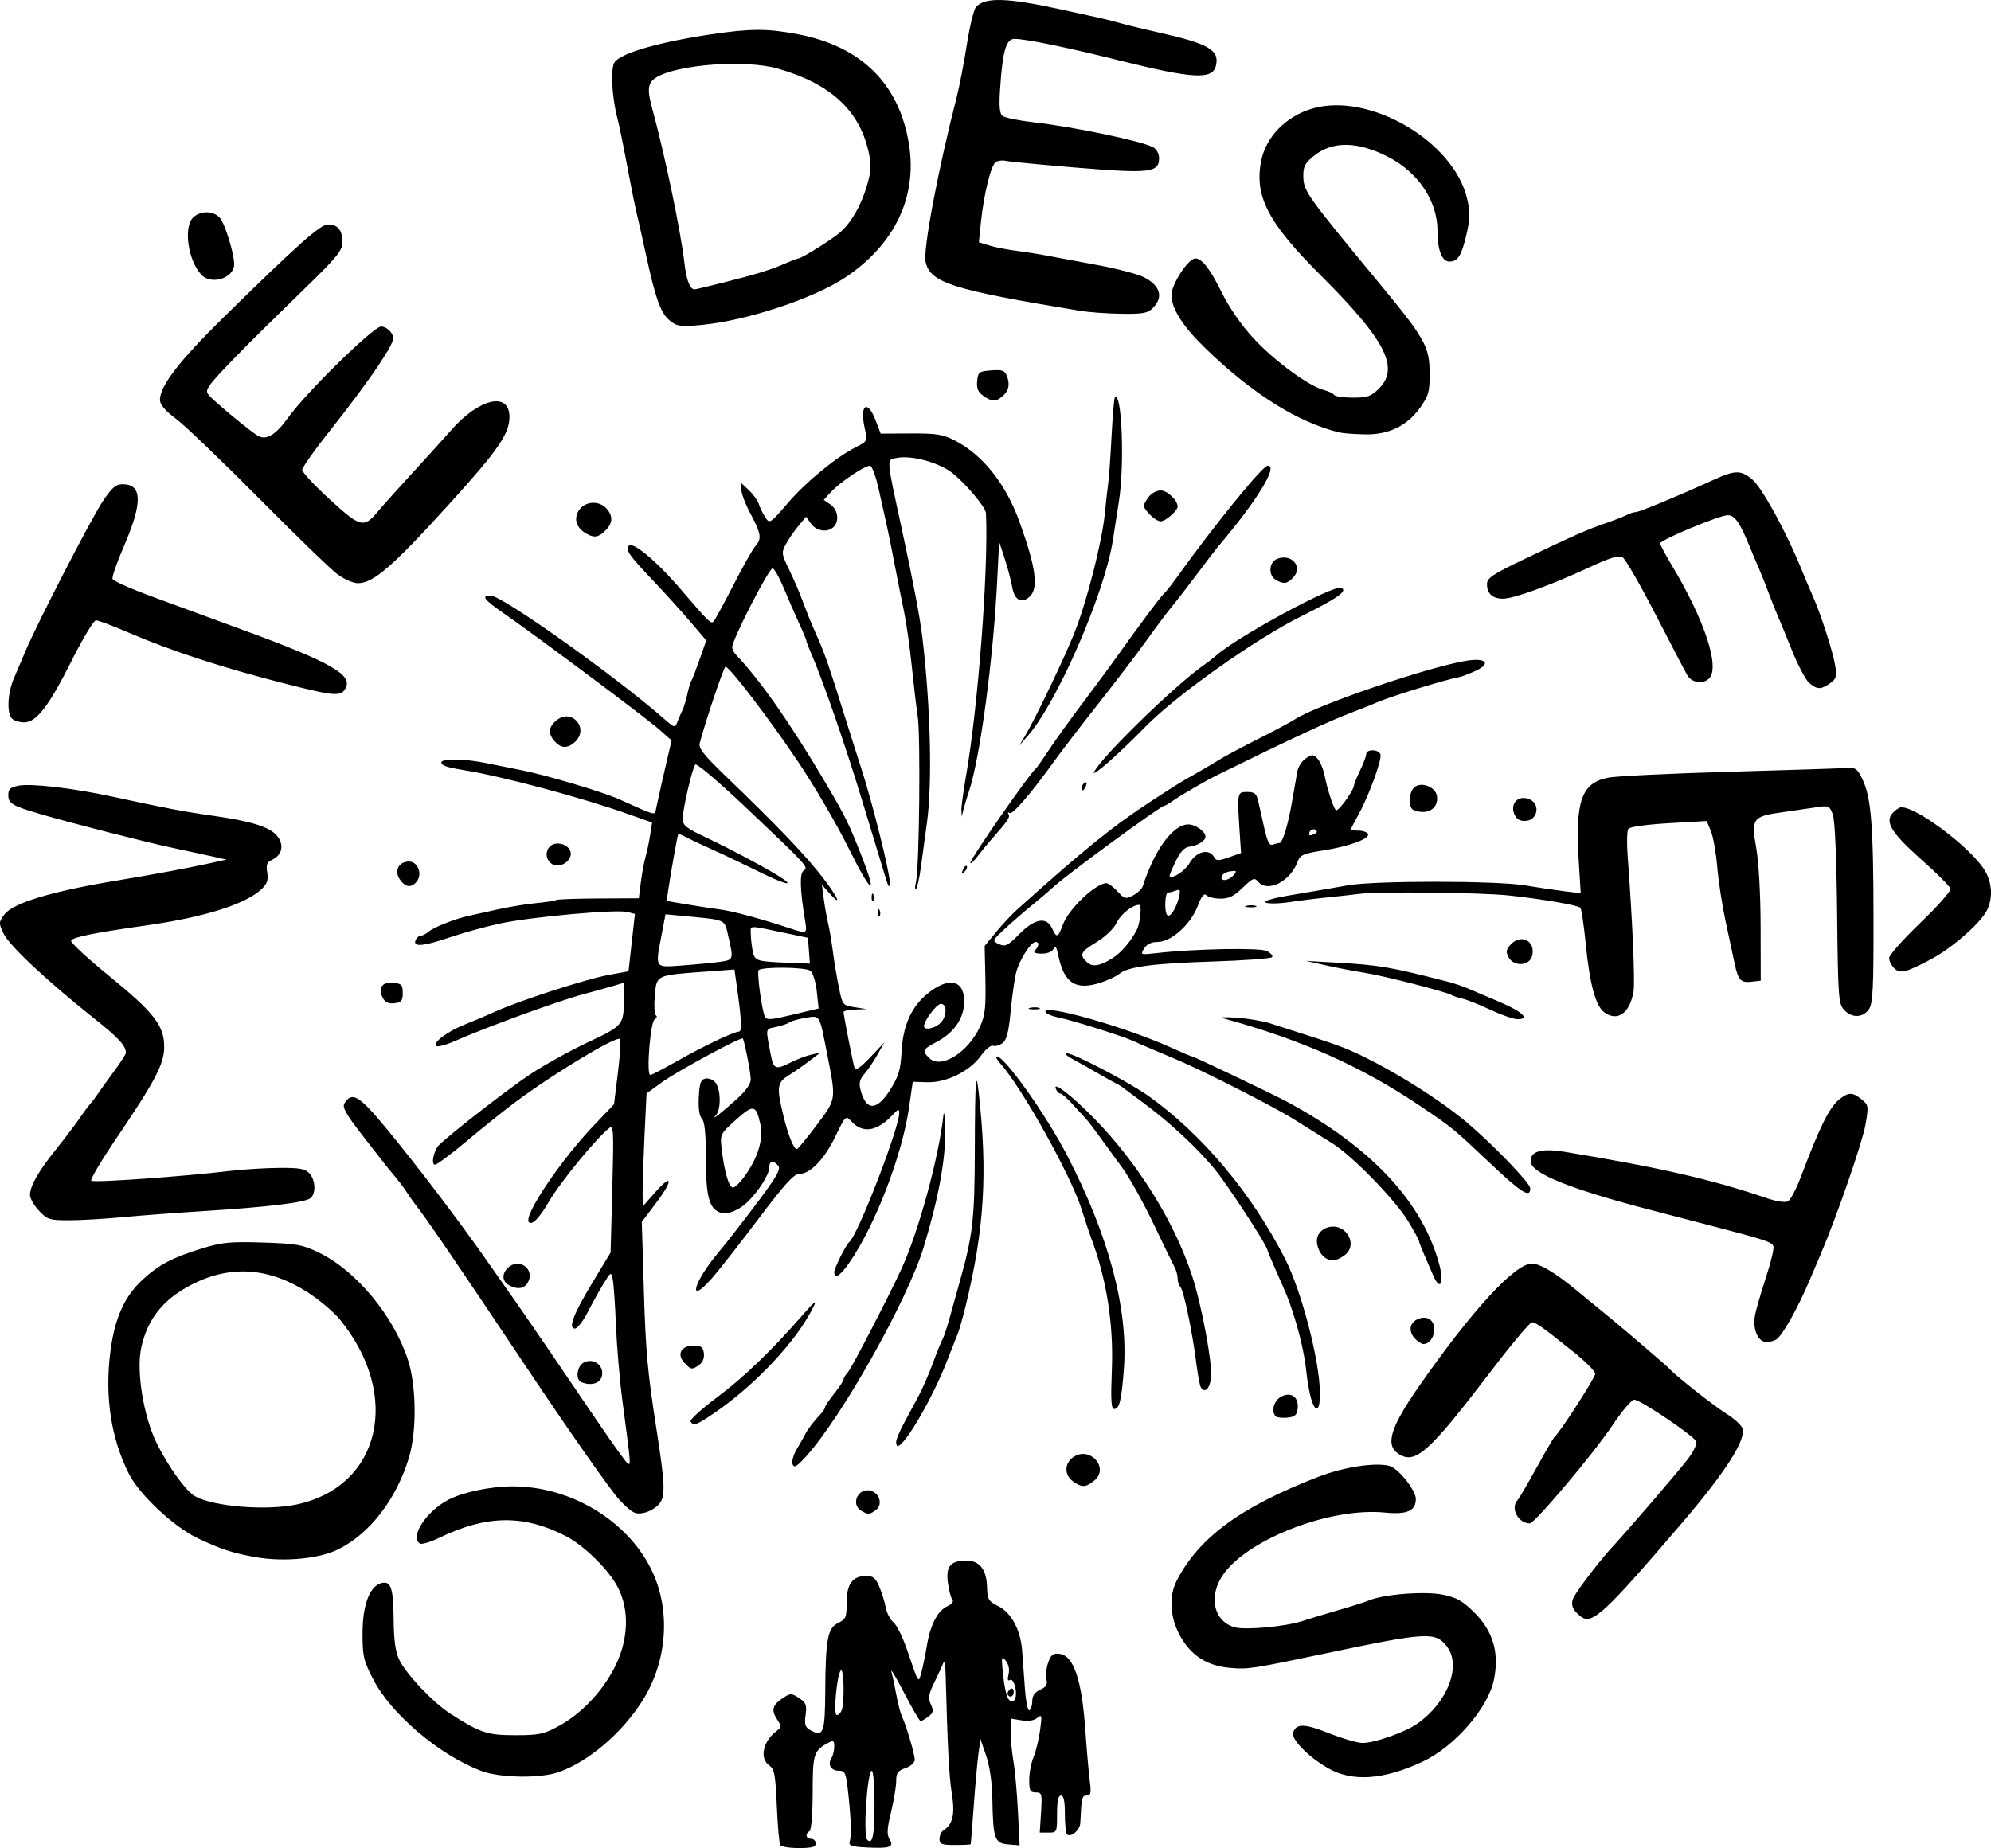 <?xml version="1.0" encoding="UTF-8" standalone="no"?>
<!-- Created with Inkscape (http://www.inkscape.org/) -->

<svg
   width="170.293mm"
   height="158.109mm"
   viewBox="0 0 170.293 158.109"
   version="1.1"
   id="svg21452"
   inkscape:version="1.2.2 (732a01da63, 2022-12-09, custom)"
   sodipodi:docname="logoComiteBlack.svg"
   xmlns:inkscape="http://www.inkscape.org/namespaces/inkscape"
   xmlns:sodipodi="http://sodipodi.sourceforge.net/DTD/sodipodi-0.dtd"
   xmlns="http://www.w3.org/2000/svg"
   xmlns:svg="http://www.w3.org/2000/svg">
  <sodipodi:namedview
     id="namedview21454"
     pagecolor="#ffffff"
     bordercolor="#000000"
     borderopacity="0.25"
     inkscape:showpageshadow="2"
     inkscape:pageopacity="0.0"
     inkscape:pagecheckerboard="0"
     inkscape:deskcolor="#d1d1d1"
     inkscape:document-units="mm"
     showgrid="false"
     inkscape:zoom="0.72515432"
     inkscape:cx="492.99851"
     inkscape:cy="455.07555"
     inkscape:window-width="1846"
     inkscape:window-height="1043"
     inkscape:window-x="0"
     inkscape:window-y="0"
     inkscape:window-maximized="1"
     inkscape:current-layer="layer1" />
  <defs
     id="defs21449" />
  <g
     inkscape:label="Calque 1"
     inkscape:groupmode="layer"
     id="layer1"
     transform="translate(25.309,-28.216)">
    <path
       style="fill:#000000;stroke-width:0.265"
       d="m 41.425,186.071 c -0.086,-0.14 -0.218,-1.65 -0.292,-3.357 -0.118,-2.689 -0.205,-3.152 -0.653,-3.466 -0.844,-0.591 -0.531,-2.067 0.622,-2.933 0.445,-0.335 0.448,-0.403 0.046,-1.017 -0.514,-0.784 -0.388,-1.226 0.521,-1.821 0.633,-0.415 0.72,-0.414 1.368,0.011 0.598,0.392 0.674,0.591 0.558,1.456 -0.114,0.849 -0.041,1.052 0.473,1.328 1.042,0.558 1.185,0.171 1.206,-3.259 0.028,-4.563 0.205,-5.518 1.105,-5.949 0.658,-0.315 0.728,-0.482 0.728,-1.748 0,-1.595 0.505,-2.276 1.688,-2.276 0.575,0 0.799,0.19 1.113,0.94 0.216,0.517 0.463,1.321 0.55,1.786 0.086,0.465 0.382,1.027 0.657,1.248 0.275,0.221 0.802,1.293 1.171,2.381 0.997,2.94 0.953,2.874 1.225,1.847 0.135,-0.509 0.343,-1.532 0.464,-2.273 0.281,-1.731 0.925,-2.964 1.742,-3.336 0.411,-0.187 0.564,-0.4 0.42,-0.584 -0.125,-0.159 -0.294,-0.818 -0.376,-1.464 -0.174,-1.365 0.229,-1.846 1.558,-1.859 1.136,-0.012 1.754,0.757 1.794,2.233 0.03,1.094 0.115,1.241 0.959,1.662 1.103,0.551 1.899,2.015 2.038,3.751 0.053,0.665 0.162,2.133 0.241,3.262 0.081,1.148 0.252,1.987 0.388,1.903 0.134,-0.083 0.244,-0.444 0.244,-0.802 0,-0.442 0.217,-0.751 0.678,-0.96 0.516,-0.235 0.643,-0.447 0.532,-0.889 -0.08,-0.319 -0.014,-0.958 0.147,-1.42 0.241,-0.691 0.414,-0.825 0.981,-0.759 1.19,0.14 1.895,2.208 2.193,6.431 0.123,1.746 0.297,3.741 0.387,4.432 0.136,1.044 0.091,1.257 -0.26,1.257 -0.41,0 -0.451,0.172 -0.549,2.34 -0.029,0.624 -0.822,1.298 -1.146,0.974 -0.096,-0.096 -0.174,-0.881 -0.174,-1.744 0,-1.091 -0.102,-1.57 -0.335,-1.57 -0.233,0 -0.335,0.483 -0.335,1.587 0,1.562 -0.012,1.587 -0.74,1.587 h -0.74 l 0.11,-1.72 c 0.102,-1.609 0.074,-1.72 -0.45,-1.72 -0.478,0 -0.56,-0.157 -0.56,-1.067 0,-0.587 0.165,-1.462 0.366,-1.944 0.202,-0.482 0.455,-1.518 0.562,-2.3 0.178,-1.298 0.158,-1.392 -0.236,-1.065 -0.275,0.228 -0.768,0.304 -1.356,0.209 l -0.924,-0.15 v 1.125 c 0,0.619 0.109,1.772 0.243,2.563 0.134,0.791 0.306,2.724 0.383,4.297 l 0.14,2.859 -0.977,-0.081 c -1.167,-0.097 -1.292,-0.459 -1.354,-3.918 -0.025,-1.408 -0.224,-2.781 -0.531,-3.671 l -0.491,-1.423 -0.171,1.29 c -0.094,0.71 -0.274,2.719 -0.401,4.465 -0.127,1.746 -0.242,3.205 -0.256,3.241 -0.014,0.036 -0.62,0.066 -1.348,0.066 -1.135,0 -1.323,-0.073 -1.323,-0.516 0,-0.284 0.149,-0.611 0.331,-0.728 0.81,-0.518 1.008,-1.369 0.726,-3.131 -0.238,-1.492 -0.365,-3.93 -0.531,-10.178 -0.021,-0.8 -0.103,-1.277 -0.182,-1.058 -0.079,0.218 -0.423,0.965 -0.765,1.659 -0.517,1.051 -0.57,1.373 -0.32,1.923 0.254,0.557 0.222,0.72 -0.207,1.044 -0.279,0.211 -0.578,0.388 -0.665,0.392 -0.087,0 -0.727,-1.093 -1.423,-2.439 -0.696,-1.346 -1.181,-2.15 -1.077,-1.786 0.104,0.364 0.294,1.257 0.424,1.984 0.13,0.728 0.347,1.561 0.484,1.852 0.38,0.809 1.089,3.221 1.089,3.701 0,0.237 -0.354,0.55 -0.794,0.704 -0.656,0.229 -0.794,0.422 -0.793,1.111 3e-4,0.459 -0.198,1.652 -0.441,2.652 -0.348,1.434 -0.375,1.924 -0.127,2.321 0.418,0.67 0.032,0.807 -1.976,0.704 -1.24,-0.064 -1.533,-0.162 -1.437,-0.477 0.165,-0.541 0.126,-1.884 -0.122,-4.167 -0.19,-1.751 -0.26,-1.918 -0.803,-1.918 -0.675,0 -0.982,-0.528 -0.631,-1.082 0.13,-0.205 0.238,-0.645 0.24,-0.978 0,-0.515 -0.072,-0.564 -0.504,-0.333 -1.253,0.671 -1.344,0.957 -1.344,4.248 0,1.808 -0.112,3.21 -0.265,3.304 -0.4,0.247 -0.317,0.661 0.132,0.661 0.218,0 0.397,0.179 0.397,0.397 0,0.304 -0.336,0.397 -1.44,0.397 -0.792,0 -1.51,-0.114 -1.596,-0.254 z m 8.063,-3.466 c 0,-1.592 -0.102,-2.895 -0.226,-2.895 -0.394,0 -0.768,5.532 -0.398,5.902 0.455,0.455 0.625,-0.361 0.625,-3.007 z m -2.806,-8.076 c 0.256,-0.668 0.19,-3.688 -0.074,-3.405 -0.346,0.37 -0.656,3.823 -0.344,3.823 0.142,0 0.33,-0.188 0.418,-0.418 z m 14.85,-1.939 c -0.106,-0.484 -0.296,-0.751 -0.462,-0.648 -0.185,0.114 -0.225,-0.052 -0.117,-0.484 0.103,-0.411 0.014,-0.848 -0.238,-1.164 -0.368,-0.462 -0.388,-0.356 -0.229,1.214 0.095,0.946 0.298,1.874 0.45,2.062 0.437,0.54 0.799,-0.055 0.596,-0.98 z m -0.667,0.521 c 0,-0.137 0.119,-0.323 0.265,-0.412 0.145,-0.09 0.265,0.022 0.265,0.249 0,0.227 -0.119,0.412 -0.265,0.412 -0.145,0 -0.265,-0.112 -0.265,-0.249 z m -45.015,6.611 c -3.583,-1.365 -7.688,-4.842 -9.225,-7.814 -0.837,-1.619 -0.926,-1.998 -0.926,-3.961 0,-2.354 0.583,-3.968 1.543,-4.273 0.869,-0.276 1.093,0.329 1.117,3.013 0.016,1.844 0.151,2.839 0.476,3.518 0.595,1.243 2.905,3.676 4.404,4.638 2.53,1.624 3.133,1.823 5.537,1.823 2.021,0 2.427,-0.087 3.723,-0.794 1.952,-1.065 3.776,-3.006 4.821,-5.13 1.133,-2.304 1.214,-4.774 0.22,-6.721 -0.769,-1.504 -2.906,-3.602 -4.5,-4.414 -3.585,-1.829 -6.75,-1.779 -10.78,0.171 -0.756,0.366 -1.5,0.588 -1.654,0.493 -0.896,-0.554 0.547,-2.772 2.439,-3.75 1.259,-0.651 3.555,-1.133 5.446,-1.144 5.032,-0.028 9.975,2.976 11.993,7.288 1.597,3.412 1.264,7.726 -0.851,11.062 -1.764,2.782 -4.626,5.215 -7.178,6.104 -1.57,0.547 -5.034,0.489 -6.607,-0.11 z m 72.399,-0.253 c -1.706,-0.988 -3.165,-2.497 -2.951,-3.054 0.294,-0.766 0.969,-0.747 3.082,0.088 1.15,0.455 2.436,0.827 2.857,0.827 1.018,0 3.57,-0.893 4.629,-1.62 2.638,-1.812 3.868,-5.003 2.566,-6.658 -0.982,-1.249 -1.688,-1.207 -10.316,0.604 -6.369,1.337 -6.693,1.386 -8.228,1.249 -1.973,-0.175 -3.353,-1.069 -4.278,-2.769 -0.842,-1.547 -0.956,-3.335 -0.295,-4.643 1.871,-3.704 5.495,-6.371 12.14,-8.934 2.16,-0.833 4.833,-1.246 6.065,-0.937 0.753,0.189 2.269,2.079 2.269,2.828 0,1.028 -0.751,1.36 -2.65,1.169 -4.585,-0.46 -11.582,2.203 -13.787,5.247 -1.354,1.869 -0.866,4.109 0.996,4.576 0.944,0.237 4.299,-0.075 5.692,-0.529 0.632,-0.206 2.043,-0.633 3.134,-0.948 1.091,-0.315 2.27,-0.69 2.619,-0.834 1.302,-0.534 4.789,-0.802 6.315,-0.486 1.192,0.247 1.696,0.536 2.719,1.559 1.585,1.585 2.116,3.453 1.635,5.747 -0.506,2.412 -3.367,5.695 -6.07,6.966 -3.365,1.582 -6.051,1.764 -8.144,0.552 z m 21.696,-12.925 c -0.768,-0.564 -0.964,-1.085 -0.639,-1.699 0.393,-0.743 2.3,-3.222 3.329,-4.328 1.313,-1.411 5.51,-6.297 6.413,-7.468 0.479,-0.621 0.807,-1.298 0.728,-1.505 -0.184,-0.48 -4.786,-3.583 -5.313,-3.583 -0.219,0 -1.057,0.991 -1.863,2.201 -1.578,2.372 -6.643,8.382 -7.064,8.382 -0.997,0 -1.685,-1.317 -1.042,-1.998 0.131,-0.138 0.86,-1.382 1.621,-2.765 0.761,-1.382 1.458,-2.573 1.549,-2.646 0.433,-0.347 3.472,-5.065 3.472,-5.39 0,-0.204 -0.804,-1.018 -1.786,-1.808 -2.718,-2.187 -3.285,-2.592 -3.632,-2.592 -0.176,0 -1.748,1.875 -3.495,4.167 -5.318,6.978 -6.485,8.022 -7.916,7.084 -1.149,-0.753 -0.708,-2.236 1.694,-5.694 4.541,-6.538 8.256,-10.583 9.719,-10.583 0.67,0 1.967,0.768 3.682,2.179 0.881,0.725 2.133,1.751 2.783,2.281 1.402,1.143 5.112,4.323 5.301,4.544 0.459,0.535 3.789,3.164 4.831,3.814 0.688,0.429 1.323,1.004 1.41,1.28 0.313,0.988 -1.433,3.716 -5.204,8.127 -6.519,7.628 -7.649,8.682 -8.578,8 z m -113.374,-5.107 c -1.969,-0.345 -3.001,-0.684 -5.009,-1.642 -1.994,-0.952 -4.939,-3.706 -5.823,-5.447 -1.547,-3.046 -2.097,-6.617 -1.611,-10.465 0.364,-2.881 1.197,-4.748 2.765,-6.193 1.395,-1.286 2.568,-1.9 5.129,-2.684 1.664,-0.509 2.383,-0.578 5.159,-0.489 2.886,0.092 3.389,0.182 4.778,0.855 3.194,1.546 6.413,5.43 7.633,9.208 0.709,2.197 0.753,6.052 0.094,8.277 -1.068,3.605 -3.365,6.586 -6.108,7.928 -1.616,0.791 -4.624,1.071 -7.008,0.653 z m 3.493,-4.512 c 7.171,-1.52 8.999,-9.316 3.708,-15.812 -0.52,-0.638 -1.748,-1.679 -2.728,-2.314 -3.316,-2.145 -6.608,-2.383 -9.897,-0.714 -2.474,1.255 -3.828,2.932 -4.374,5.416 -0.442,2.012 0.192,5.911 1.336,8.217 0.989,1.994 2.506,4.088 3.262,4.505 1.619,0.892 6.092,1.254 8.692,0.703 z m 27.62,-0.381 c -0.674,-0.694 -4.29,-5.851 -8.034,-11.46 -5.865,-8.786 -8.626,-12.829 -9.508,-13.923 -0.117,-0.145 -0.407,-0.562 -0.644,-0.926 -0.237,-0.364 -0.68,-0.959 -0.985,-1.323 -0.696,-0.829 -0.617,-0.731 -2.8,-3.536 -1.455,-1.87 -1.77,-2.433 -1.554,-2.778 0.647,-1.032 1.263,-0.655 3.638,2.229 2.599,3.155 6.159,7.842 8.529,11.229 0.866,1.237 1.991,2.844 2.502,3.572 1.029,1.466 3.744,5.44 7.102,10.393 1.212,1.787 2.318,3.321 2.458,3.407 0.269,0.166 0.26,0.064 -0.456,-5.334 -0.232,-1.746 -0.482,-4.663 -0.557,-6.482 -0.075,-1.819 -0.2,-3.604 -0.278,-3.966 -0.137,-0.639 -0.161,-0.627 -0.787,0.397 -0.355,0.581 -0.966,1.681 -1.357,2.445 -0.391,0.764 -0.878,1.389 -1.082,1.389 -0.612,0 -0.143,-1.226 1.52,-3.979 l 1.525,-2.524 0.147,-5.49 c 0.134,-5.005 0.11,-5.46 -0.276,-5.149 -1.183,0.956 -4.184,4.627 -5.18,6.338 -0.787,1.352 -1.404,1.981 -1.677,1.708 -0.515,-0.514 2.741,-5.353 5.629,-8.366 l 1.649,-1.72 0.335,-2.713 c 0.184,-1.492 0.262,-2.786 0.173,-2.875 -0.292,-0.292 -5.608,2.91 -8.914,5.371 -0.942,0.701 -2.812,2.198 -4.154,3.326 -1.342,1.128 -2.579,2.051 -2.747,2.051 -0.373,0 -0.11,-1.24 0.359,-1.695 1.087,-1.053 5.955,-4.829 7.788,-6.042 1.198,-0.792 3.423,-2.025 4.944,-2.739 3.005,-1.411 3.055,-1.471 3.061,-3.723 v -1.366 l -0.728,0.221 c -0.4,0.121 -1.68,0.477 -2.844,0.791 -2.111,0.569 -8.284,2.825 -10.908,3.986 -0.761,0.337 -1.475,0.519 -1.587,0.406 -0.292,-0.295 1.022,-1.265 2.501,-1.845 0.695,-0.273 1.859,-0.768 2.587,-1.099 2.038,-0.929 7.739,-2.773 9.656,-3.124 l 1.719,-0.315 0.274,-2.454 0.274,-2.454 -0.659,-0.165 c -0.959,-0.241 -8.243,0.419 -10.867,0.984 -1.237,0.266 -3.142,0.79 -4.233,1.163 -2.304,0.788 -3.233,0.876 -3.006,0.286 0.084,-0.218 0.279,-0.397 0.434,-0.397 0.155,0 0.47,-0.162 0.699,-0.361 0.439,-0.379 2.339,-1.124 3.46,-1.356 0.364,-0.075 1.435,-0.313 2.381,-0.528 0.946,-0.215 2.427,-0.46 3.292,-0.544 0.865,-0.084 1.657,-0.205 1.761,-0.27 0.104,-0.064 1.738,-0.124 3.631,-0.134 l 3.442,-0.017 0.173,-1.372 c 0.095,-0.754 0.276,-1.729 0.401,-2.165 0.125,-0.437 0.302,-1.277 0.393,-1.868 l 0.166,-1.075 -2.065,-0.732 C 24.428,96.445 17.745,94.656 14.427,94.112 c -1.562,-0.256 -1.984,-0.4 -1.984,-0.674 0,-0.334 1.99,-0.312 3.734,0.043 0.784,0.159 2.199,0.444 3.145,0.632 2.155,0.429 6.932,1.852 8.334,2.483 3.271,1.47 3.022,1.411 3.159,0.757 0.183,-0.872 0.677,-3.058 1.019,-4.514 l 0.301,-1.279 -1.049,-0.927 C 29.961,89.638 20.709,82.723 17.873,80.757 16.07,79.507 15.812,79.169 16.659,79.169 c 0.967,0 10.585,6.832 14.789,10.505 0.964,0.842 0.972,0.844 1.196,0.265 0.124,-0.321 0.317,-0.766 0.429,-0.989 0.112,-0.223 0.292,-0.818 0.401,-1.323 0.108,-0.504 0.269,-1.036 0.357,-1.182 0.088,-0.146 0.409,-0.979 0.714,-1.852 l 0.554,-1.587 -1.341,-1.575 c -0.737,-0.867 -2.174,-2.455 -3.193,-3.53 -2.06,-2.174 -2.352,-2.584 -2.115,-2.968 0.289,-0.467 2.312,1.193 4.364,3.582 2.597,3.024 2.683,3.107 2.922,2.854 0.113,-0.118 0.873,-1.518 1.689,-3.11 0.816,-1.592 1.661,-3.09 1.876,-3.328 0.559,-0.617 0.495,-1.05 -0.402,-2.731 -0.437,-0.818 -0.794,-1.749 -0.794,-2.068 v -0.58 l 0.657,0.617 c 0.361,0.339 0.736,0.866 0.832,1.171 0.096,0.304 0.345,0.814 0.553,1.133 0.372,0.568 0.407,0.546 1.927,-1.22 1.581,-1.836 4.11,-3.911 5.854,-4.8 0.965,-0.492 0.971,-0.505 0.723,-1.607 -0.452,-2.011 0.231,-2.506 0.93,-0.675 l 0.436,1.141 2.577,-0.013 c 2.194,-0.011 2.754,0.078 3.768,0.601 2.385,1.231 4.345,3.691 5.514,6.92 1.425,3.938 1.668,5.729 0.874,6.448 -0.695,0.629 -1.294,0.288 -1.488,-0.846 -0.091,-0.534 -0.379,-1.622 -0.639,-2.416 l -0.473,-1.445 -0.172,3.429 c -0.336,6.67 -1.46,15.049 -2.401,17.899 -0.207,0.627 -0.433,1.379 -0.501,1.67 l -0.124,0.529 -0.03,-0.529 c -0.016,-0.291 0.158,-1.601 0.387,-2.91 1.042,-5.952 1.94,-17.767 1.713,-22.532 -0.027,-0.573 -2.14,-2.999 -3.186,-3.659 -1.251,-0.789 -3.271,-1.283 -4.393,-1.073 -0.954,0.178 -0.979,-0.197 0.411,6.23 0.961,4.445 1.541,7.516 1.742,9.236 0.691,5.889 0.846,12.377 0.377,15.767 -0.161,1.164 -0.394,2.87 -0.517,3.791 -0.123,0.921 -0.31,1.754 -0.416,1.852 -0.106,0.097 -0.107,-0.176 0,-0.609 0.282,-1.173 0.398,-12.485 0.145,-14.163 -0.121,-0.8 -0.354,-2.765 -0.518,-4.366 -0.164,-1.601 -0.462,-3.684 -0.661,-4.63 -0.2,-0.946 -0.555,-2.732 -0.791,-3.969 -0.235,-1.237 -0.535,-2.725 -0.666,-3.307 -0.131,-0.582 -0.442,-1.981 -0.69,-3.109 -0.249,-1.128 -0.59,-2.05 -0.758,-2.05 -0.459,0 -2.569,1.416 -3.305,2.217 l -0.646,0.704 0.58,0.406 c 0.633,0.443 0.766,1.408 0.263,1.911 -0.507,0.507 -1.468,0.368 -1.931,-0.278 l -0.426,-0.595 -0.661,0.794 c -0.363,0.437 -0.845,1.137 -1.069,1.557 -0.383,0.716 -0.367,0.847 0.254,2.117 0.364,0.744 0.863,1.889 1.108,2.544 0.552,1.474 0.741,1.938 1.403,3.44 0.593,1.345 0.951,2.386 2.188,6.35 0.477,1.528 1.138,3.612 1.47,4.63 0.963,2.957 2.481,9.02 2.463,9.836 -0.013,0.587 -0.102,0.463 -0.413,-0.576 -0.218,-0.728 -0.561,-1.859 -0.762,-2.514 -0.201,-0.655 -0.744,-2.441 -1.208,-3.969 -1.451,-4.783 -3.407,-10.417 -4.376,-12.608 -0.203,-0.459 -0.369,-0.902 -0.369,-0.985 0,-0.083 -0.29,-0.78 -0.645,-1.548 -0.355,-0.768 -0.938,-2.107 -1.295,-2.975 -0.358,-0.868 -0.783,-1.623 -0.945,-1.677 -0.282,-0.094 -3.461,6.095 -3.463,6.742 -8e-4,0.172 0.149,0.469 0.333,0.661 2.035,2.133 4.533,5.691 7.488,10.668 1.845,3.107 2.178,3.781 3.298,6.665 1.363,3.511 0.764,3.093 -1.169,-0.816 -0.987,-1.996 -2.93,-5.319 -4.318,-7.385 -2.48,-3.691 -5.862,-8.121 -6.202,-8.121 -0.141,-1e-4 -1.596,4.306 -2.202,6.517 -0.125,0.455 0.317,1.018 2.285,2.91 4.512,4.338 6.958,6.91 8.414,8.847 1.184,1.576 1.44,2.279 0.407,1.121 l -0.662,-0.742 0.159,1.191 c 0.087,0.655 0.257,1.607 0.376,2.117 0.119,0.509 0.3,1.581 0.403,2.381 0.102,0.8 0.33,2.17 0.506,3.043 0.317,1.571 0.331,1.589 1.357,1.748 l 1.036,0.161 -0.992,0.038 c -0.546,0.021 -0.992,0.115 -0.992,0.21 0,0.263 0.814,4.41 0.945,4.813 0.074,0.229 0.545,-0.099 1.327,-0.926 l 1.212,-1.281 -0.595,1.058 c -0.327,0.582 -0.828,1.32 -1.113,1.639 -0.384,0.43 -0.47,0.773 -0.333,1.321 0.468,1.864 1.395,1.87 2.554,0.016 0.721,-1.153 0.884,-1.704 0.964,-3.241 0.115,-2.207 0.821,-3.811 2.171,-4.93 1.829,-1.516 3.186,-1.25 3.186,0.623 0,1.411 -0.838,2.657 -2.315,3.443 -1.258,0.669 -1.309,0.773 -0.684,1.398 0.997,0.997 3.351,-0.467 4.368,-2.717 0.417,-0.923 0.497,-1.637 0.445,-3.995 l -0.063,-2.87 0.965,-1.178 c 0.531,-0.648 1.357,-1.53 1.837,-1.96 5.781,-5.188 8.174,-7.122 11.461,-9.265 2.18,-1.421 2.466,-1.598 3.83,-2.367 0.655,-0.369 1.548,-0.896 1.984,-1.171 0.436,-0.275 1.925,-1.07 3.307,-1.766 1.383,-0.696 2.811,-1.46 3.175,-1.697 1.862,-1.215 11.323,-4.447 14.619,-4.995 1.724,-0.286 2.193,0.242 0.782,0.878 -0.551,0.249 -1.176,0.484 -1.388,0.523 -1.215,0.224 -5.846,1.648 -7,2.153 -0.437,0.191 -1.329,0.549 -1.984,0.795 -2.05,0.771 -5.252,2.256 -11.642,5.401 -0.992,0.488 -3.108,1.71 -3.745,2.163 -0.386,0.274 -0.771,0.499 -0.854,0.499 -0.296,0 -8.29,5.857 -9.44,6.917 -0.372,0.343 -1.224,1.069 -1.892,1.612 -0.668,0.543 -1.705,1.446 -2.305,2.005 -1.084,1.011 -1.087,1.019 -0.481,1.295 0.537,0.245 0.749,0.138 1.77,-0.894 1.307,-1.321 2.325,-1.473 2.788,-0.418 0.354,0.807 0.502,0.753 0.893,-0.33 0.492,-1.361 2.81,-3.573 3.744,-3.573 0.158,0 0.58,0.317 0.939,0.704 0.604,0.652 0.704,0.677 1.342,0.335 0.379,-0.203 0.748,-0.55 0.818,-0.77 1.012,-3.156 2.591,-5.296 3.91,-5.296 0.603,0 1.454,0.611 1.454,1.045 0,0.353 -0.62,0.751 -1.323,0.848 -0.483,0.067 -0.816,0.413 -1.233,1.282 -0.315,0.655 -0.547,1.216 -0.518,1.246 0.262,0.268 1.307,-0.421 1.733,-1.142 0.576,-0.976 1.655,-1.235 2.069,-0.496 0.197,0.351 0.355,0.356 1.27,0.034 l 1.045,-0.367 -0.095,-1.423 c -0.252,-3.791 -0.25,-3.804 0.607,-3.804 0.647,0 0.807,0.133 0.958,0.794 0.1,0.437 0.336,1.483 0.525,2.326 0.253,1.128 0.442,1.494 0.717,1.389 0.205,-0.079 0.464,-0.143 0.574,-0.143 0.272,0 0.756,-1.62 1.106,-3.704 0.159,-0.946 0.35,-2.042 0.424,-2.436 0.074,-0.394 0.407,-0.894 0.739,-1.111 0.543,-0.356 0.644,-0.35 1.001,0.054 0.218,0.247 0.479,0.867 0.58,1.376 0.236,1.193 0.725,2.714 0.965,3.007 0.172,0.209 1.544,-1.669 1.565,-2.142 0.01,-0.112 0.239,-0.68 0.52,-1.262 0.281,-0.582 0.515,-1.207 0.52,-1.389 0.012,-0.438 1.047,-0.427 1.216,0.013 0.158,0.413 -0.989,3.561 -1.887,5.179 -0.353,0.637 -0.643,1.202 -0.643,1.257 0,0.054 0.291,0.099 0.646,0.099 0.355,0 0.721,0.121 0.813,0.27 0.245,0.396 -1.573,1.075 -3.812,1.424 -1.706,0.265 -1.988,0.388 -2.198,0.959 -0.632,1.714 -2.577,2.688 -3.396,1.701 -0.299,-0.36 -0.455,-0.296 -1.3,0.529 -0.731,0.714 -1.183,0.938 -1.889,0.938 -0.51,0 -1.057,-0.129 -1.215,-0.287 -0.206,-0.206 -0.419,0.058 -0.756,0.941 -0.593,1.553 -2.268,3.05 -3.412,3.05 -0.541,0 -0.931,0.186 -1.162,0.556 -0.34,0.545 -0.319,0.553 1.061,0.397 3.313,-0.375 8.883,-0.477 9.449,-0.174 0.315,0.169 0.513,0.403 0.44,0.52 -0.073,0.118 -2.368,0.286 -5.101,0.374 -5.143,0.166 -7.275,0.451 -7.991,1.069 -0.229,0.198 -0.953,0.533 -1.608,0.746 -2.119,0.687 -3.121,0.021 -3.605,-2.395 -0.136,-0.681 -0.231,-0.792 -0.406,-0.479 -0.133,0.238 -0.563,0.399 -1.032,0.386 -0.559,-0.016 -0.719,-0.107 -0.526,-0.3 0.343,-0.343 0.359,-0.7 0.03,-0.7 -0.399,0 -1.386,1.549 -1.655,2.6 -0.137,0.534 -0.351,2.038 -0.474,3.34 -0.171,1.801 -0.34,2.452 -0.703,2.718 -0.263,0.192 -0.626,0.293 -0.807,0.223 -0.181,-0.07 -0.649,0.318 -1.04,0.862 -0.948,1.318 -2.954,2.308 -4.579,2.258 l -1.244,-0.038 -0.318,2.202 c -0.589,4.076 -2.874,10.027 -5.082,13.236 -0.799,1.161 -1.312,1.49 -1.312,0.84 0,-0.348 1,-2.344 1.29,-2.576 0.721,-0.577 4.266,-9.745 4.266,-11.034 0,-0.369 -0.09,-0.346 -0.541,0.138 -1.365,1.465 -2.586,1.653 -3.582,0.553 -0.443,-0.489 -0.487,-0.447 -1.343,1.324 -0.947,1.958 -2.149,3.199 -3.098,3.199 -0.446,0 -1.289,0.935 -3.522,3.903 -1.615,2.146 -3.414,4.438 -3.998,5.093 -2.057,2.309 -1.516,0.263 0.595,-2.249 0.612,-0.728 2.086,-2.618 3.277,-4.201 1.708,-2.269 2.102,-2.955 1.865,-3.241 -0.419,-0.505 -0.765,-0.453 -0.765,0.115 0,0.798 -1.464,2.843 -2.49,3.477 -0.612,0.378 -1.188,0.541 -1.571,0.446 -1.063,-0.267 -1.363,-1.288 -1.363,-4.638 0,-2.151 -0.102,-3.177 -0.343,-3.431 -0.22,-0.232 -0.315,-0.896 -0.265,-1.849 0.065,-1.226 0.168,-1.505 0.59,-1.585 0.281,-0.054 0.668,0.117 0.86,0.379 0.441,0.603 0.452,2.27 0.017,2.757 -0.502,0.564 0.458,-0.185 1.835,-1.43 0.708,-0.64 1.142,-1.261 1.142,-1.633 0,-0.532 -0.536,-3.291 -0.68,-3.5 -0.118,-0.172 -5.607,2.796 -6.886,3.724 l -1.348,0.978 -0.173,3.619 c -0.095,1.99 -0.169,4.165 -0.162,4.833 l 0.011,1.215 1.036,-1.18 c 1.506,-1.716 1.605,-1.11 0.137,0.839 l -1.254,1.664 0.167,5.556 c 0.166,5.551 0.313,7.195 1.087,12.171 0.745,4.792 0.779,5.748 0.224,6.415 -0.271,0.327 -0.867,0.666 -1.323,0.755 -0.735,0.142 -0.97,0.015 -2.056,-1.102 z m 10.608,-27.579 c 1.238,-1.679 1.73,-3.294 1.418,-4.65 -0.367,-1.596 -0.594,-1.628 -2.08,-0.292 -1.334,1.2 -1.355,1.241 -1.217,2.459 0.233,2.061 0.665,3.461 1.024,3.323 0.18,-0.069 0.565,-0.447 0.855,-0.841 z m 6.245,-4.494 c 1.716,-2.288 1.688,-2.082 0.863,-6.275 -0.639,-3.247 -0.552,-3.109 -1.823,-2.9 -0.605,0.1 -1.22,0.273 -1.365,0.386 -0.145,0.112 -0.659,0.288 -1.14,0.391 -0.949,0.203 -0.914,0 -0.427,2.517 0.208,1.076 0.441,1.156 1.616,0.552 0.555,-0.285 1.367,-0.599 1.803,-0.698 l 0.794,-0.179 -0.926,0.708 c -0.509,0.389 -1.313,0.949 -1.786,1.243 -0.995,0.62 -1.046,1.012 -0.45,3.447 0.423,1.726 0.886,2.872 1.156,2.857 0.084,0 0.843,-0.927 1.686,-2.05 z m -12.009,-5.434 c 2.279,-1.296 4.925,-2.561 5.358,-2.561 0.286,0 0.238,-0.999 -0.196,-4.048 l -0.181,-1.27 -2.499,0.183 c -4.241,0.311 -4.153,0.269 -4.313,2.058 -0.075,0.844 -0.033,1.598 0.094,1.677 0.127,0.079 0.079,0.237 -0.107,0.353 -0.373,0.231 -0.727,4.751 -0.372,4.751 0.113,0 1.11,-0.514 2.216,-1.143 z m 22.561,-3.263 c 0.593,-0.536 0.649,-1.679 0.083,-1.679 -0.363,0 -1.448,1.435 -1.45,1.918 0,0.36 0.875,0.207 1.367,-0.239 z m -12.304,-0.819 1.926,-0.463 -0.157,-1.455 c -0.086,-0.8 -0.333,-1.596 -0.547,-1.767 -0.401,-0.32 -4.119,-0.364 -4.43,-0.052 -0.168,0.168 0.3,3.584 0.545,3.981 0.19,0.308 0.479,0.281 2.663,-0.244 z m -6.461,-4.462 c 1.11,-0.166 1.12,-0.199 0.669,-2.137 -0.36,-1.549 -0.07,-1.416 -3.917,-1.784 l -1.462,-0.14 -0.324,1.708 c -0.567,2.987 -0.662,2.85 1.859,2.663 1.2,-0.089 2.629,-0.229 3.175,-0.31 z m 33.536,-0.311 c 0.724,-0.458 1.535,-1.404 2.051,-2.393 0.314,-0.602 0.466,-2.161 0.211,-2.161 -0.567,0 -1.564,0.784 -1.902,1.496 -0.244,0.514 -0.947,1.201 -1.71,1.67 -1.408,0.866 -1.514,1.075 -0.871,1.718 0.463,0.463 1.121,0.364 2.221,-0.331 z m -25.98,-0.632 -0.081,-1.105 -1.587,-0.333 c -3.64,-0.764 -3.307,-0.761 -3.307,-0.033 0,0.362 0.073,1.023 0.162,1.47 0.179,0.895 0.266,0.923 3.226,1.04 l 1.669,0.066 z m -0.322,-2.533 c -0.441,-2.64 -0.487,-4.096 -0.135,-4.313 0.458,-0.283 0.366,-0.384 -4.87,-5.346 -2.303,-2.183 -4.277,-3.864 -4.388,-3.736 -0.264,0.303 -1.082,3.826 -1.082,4.658 0,0.547 0.316,0.794 2.051,1.609 2.135,1.002 5.631,2.884 6.538,3.519 0.996,0.698 -0.092,0.365 -2.154,-0.659 -1.138,-0.565 -2.902,-1.402 -3.921,-1.861 -1.019,-0.459 -2.072,-0.957 -2.341,-1.108 -0.269,-0.151 -0.519,-0.236 -0.555,-0.19 -0.066,0.085 -0.646,3.332 -0.871,4.878 l -0.12,0.825 1.679,0.286 c 0.923,0.157 2.214,0.355 2.869,0.44 1.099,0.142 3.352,0.748 5.953,1.601 1.515,0.497 1.53,0.49 1.347,-0.603 z m 31.964,-2.018 c 0.155,-0.635 0.114,-0.734 -0.247,-0.595 -0.238,0.091 -0.541,0.166 -0.675,0.166 -0.276,0 -0.335,1.672 -0.068,1.939 0.234,0.234 0.761,-0.569 0.99,-1.509 z m 4.677,-1.91 c 0.306,-0.369 0.271,-0.411 -0.278,-0.331 -0.345,0.05 -0.677,0.24 -0.737,0.422 -0.157,0.476 0.6,0.408 1.015,-0.092 z m 7.123,-3.691 c 0,-0.313 -0.5,-0.312 -0.62,7e-4 -0.098,0.255 -0.019,0.333 0.237,0.235 0.211,-0.081 0.383,-0.187 0.383,-0.235 z m -38.96,58.068 c -0.966,-0.562 -0.24,-2.048 0.834,-1.707 0.764,0.242 1.001,1.206 0.405,1.642 -0.566,0.414 -0.634,0.417 -1.239,0.065 z m 18.117,-2.507 c -0.78,-0.546 -0.761,-1.579 0.038,-2.103 1.428,-0.936 3.082,0.965 1.766,2.03 -0.731,0.592 -1.045,0.604 -1.804,0.073 z m -23.996,-1.471 c -0.093,-0.236 0.073,-0.828 0.372,-1.323 0.298,-0.493 0.624,-1.069 0.725,-1.281 0.186,-0.389 0.736,-1.103 1.342,-1.742 0.182,-0.192 0.331,-0.429 0.331,-0.528 0,-0.099 0.357,-0.63 0.794,-1.181 0.437,-0.551 0.794,-1.095 0.794,-1.208 0,-0.113 0.17,-0.394 0.378,-0.624 0.328,-0.362 3.594,-6.672 4.606,-8.899 1.461,-3.214 3.16,-9.46 3.56,-13.082 0.056,-0.509 0.121,0.124 0.144,1.408 0.043,2.384 -0.582,5.761 -1.823,9.849 -1.368,4.505 -6.923,14.418 -10.022,17.883 -0.825,0.922 -1.067,1.069 -1.202,0.728 z m 8.856,-1.915 c 0,-0.197 0.298,-0.911 0.661,-1.587 0.364,-0.677 0.934,-1.736 1.266,-2.354 0.333,-0.619 0.888,-1.898 1.234,-2.844 0.346,-0.946 0.708,-1.839 0.804,-1.984 0.096,-0.145 0.373,-0.979 0.614,-1.852 0.242,-0.873 0.624,-2.242 0.849,-3.043 1.138,-4.046 1.286,-5.34 1.302,-11.421 0.015,-5.777 0.095,-6.922 0.334,-4.792 0.771,6.878 0.478,11.687 -1.108,18.198 -0.248,1.019 -0.55,2.09 -0.671,2.381 -0.121,0.291 -0.542,1.363 -0.935,2.381 -1.203,3.116 -3.62,7.276 -4.228,7.276 -0.067,0 -0.122,-0.161 -0.122,-0.357 z m -17.587,-1.746 c -0.086,-0.138 0.949,-1.079 2.3,-2.091 2.287,-1.714 4.588,-3.929 7.285,-7.011 1.279,-1.462 1.371,-1.455 0.523,0.038 -1.551,2.73 -4.886,6.171 -8.095,8.352 -1.504,1.022 -1.764,1.114 -2.013,0.713 z m 50.055,-0.442 c -0.419,-0.419 -0.163,-1.348 0.464,-1.683 0.849,-0.454 1.527,0.041 1.411,1.031 -0.064,0.547 -0.241,0.7 -0.883,0.763 -0.442,0.043 -0.888,-0.01 -0.992,-0.11 z m -14.016,-4.003 c 0.156,-3.909 -0.46,-7.795 -1.794,-11.311 -0.11,-0.291 -0.465,-1.363 -0.787,-2.381 -0.925,-2.923 -5.085,-10.387 -6.967,-12.502 -0.291,-0.327 -0.423,-0.595 -0.293,-0.595 0.67,0 4.185,4.95 6.012,8.467 3.566,6.865 5.237,13.143 4.858,18.256 -0.199,2.685 -0.38,3.439 -0.828,3.439 -0.26,0 -0.305,-0.756 -0.201,-3.373 z m 17.046,2.514 c -0.144,-0.473 -0.332,-1.541 -0.419,-2.374 -0.153,-1.472 -0.587,-3.344 -1.214,-5.233 -0.329,-0.991 -0.399,-1.164 -1.439,-3.514 -0.372,-0.841 -0.676,-1.573 -0.676,-1.627 0,-0.349 -3.259,-5.361 -4.441,-6.83 -1.475,-1.832 -3.941,-4.126 -6.274,-5.837 -0.728,-0.534 -1.442,-1.067 -1.587,-1.186 -0.145,-0.119 -0.443,-0.3 -0.661,-0.404 -0.218,-0.104 -0.933,-0.502 -1.587,-0.884 -0.655,-0.383 -1.603,-0.917 -2.107,-1.187 -0.504,-0.27 -0.721,-0.491 -0.482,-0.491 0.591,0 5.324,2.474 6.954,3.635 4.609,3.282 8.851,8.341 11.71,13.964 1.429,2.811 2.974,8.802 2.974,11.534 0,1.483 -0.366,1.695 -0.75,0.434 z m -9.429,-0.979 c -0.095,-0.154 -0.272,-1.083 -0.393,-2.064 -0.319,-2.588 -1.079,-6.242 -1.359,-6.534 -0.132,-0.138 -0.241,-0.467 -0.241,-0.731 0,-0.264 -0.112,-0.687 -0.248,-0.939 -0.136,-0.253 -0.959,-1.948 -1.829,-3.767 -0.87,-1.819 -2.065,-3.962 -2.655,-4.763 -0.591,-0.8 -1.458,-1.991 -1.929,-2.646 -0.47,-0.655 -0.98,-1.323 -1.132,-1.484 -0.152,-0.162 -0.667,-0.727 -1.143,-1.257 -0.476,-0.53 -0.97,-0.963 -1.096,-0.963 -0.126,0 -0.301,-0.186 -0.389,-0.413 -0.255,-0.665 1.335,0.562 3.243,2.502 3.743,3.806 6.898,8.866 8.413,13.495 0.815,2.491 1.733,7.399 1.624,8.685 -0.081,0.953 -0.536,1.415 -0.867,0.88 z m -52.991,-0.453 c -0.525,-0.212 -0.389,-1.362 0.199,-1.677 0.73,-0.391 1.587,0.099 1.587,0.907 0,0.798 -0.829,1.156 -1.786,0.77 z m 8.783,-1.692 c -0.648,-0.716 -0.228,-1.44 0.837,-1.44 0.61,0 0.783,0.131 0.856,0.647 0.056,0.398 -0.091,0.78 -0.381,0.992 -0.625,0.457 -0.732,0.441 -1.312,-0.199 z m 62.473,-2.082 c -0.282,-0.312 -0.398,-0.712 -0.297,-1.03 0.197,-0.62 1.172,-0.934 1.655,-0.533 0.68,0.564 0.248,2.073 -0.594,2.073 -0.167,0 -0.511,-0.23 -0.765,-0.51 z m 29.932,0.314 c -0.631,-0.15 -1.002,-1.182 -0.808,-2.252 0.086,-0.473 0.504,-1.923 0.93,-3.221 0.426,-1.299 0.716,-2.512 0.646,-2.696 -0.14,-0.364 -0.684,-0.545 -5.052,-1.684 -1.601,-0.417 -4.101,-1.069 -5.556,-1.448 -6.663,-1.737 -10,-3.069 -10.138,-4.045 -0.132,-0.932 0.85,-1.238 2.893,-0.902 8.047,1.324 12.595,2.365 17.211,3.94 0.919,0.314 1.652,0.426 1.895,0.289 0.218,-0.122 0.721,-1.085 1.117,-2.14 1.591,-4.233 2.42,-5.904 3.264,-6.575 0.791,-0.63 1.137,-0.63 1.912,0 0.592,0.48 0.606,0.568 0.326,2.183 -0.254,1.468 -2.457,7.846 -3.779,10.943 -0.248,0.582 -0.677,1.594 -0.953,2.249 -1.035,2.458 -2.388,4.869 -2.9,5.166 -0.291,0.169 -0.744,0.256 -1.007,0.194 z M 18.201,138.149 c -0.561,-0.327 -0.597,-0.941 -0.085,-1.453 0.925,-0.925 2.35,0.067 1.739,1.21 -0.308,0.576 -0.927,0.667 -1.654,0.243 z m 79.081,-0.8 c -0.214,-0.494 -0.578,-1.333 -0.808,-1.865 -0.23,-0.531 -0.419,-1.031 -0.419,-1.111 0,-0.08 -0.415,-0.836 -0.922,-1.68 -1.083,-1.803 -4.784,-5.606 -6.487,-6.664 -0.655,-0.407 -2.143,-1.339 -3.307,-2.069 -1.72,-1.079 -7.705,-4.125 -10.054,-5.116 -0.291,-0.123 -1.125,-0.474 -1.852,-0.781 -0.728,-0.307 -1.561,-0.669 -1.852,-0.805 -0.86,-0.401 -5.284,-1.79 -6.323,-1.985 -0.527,-0.099 -1.036,-0.304 -1.129,-0.455 -0.508,-0.822 6.788,1.232 10.711,3.015 0.92,0.418 1.731,0.76 1.804,0.76 0.153,0 6.992,3.265 8.166,3.898 7.199,3.885 11.579,8.588 12.998,13.956 0.422,1.597 0.05,2.235 -0.526,0.904 z M 87.761,135.57 c -0.241,-0.266 -0.438,-0.798 -0.438,-1.181 0,-1.177 1.639,-1.682 2.473,-0.761 0.61,0.674 0.546,1.527 -0.15,2.015 -0.774,0.542 -1.349,0.52 -1.885,-0.072 z m -109.737,-3.777 c -0.422,-0.452 -0.768,-1.053 -0.768,-1.336 0,-0.773 0.708,-2.016 2.237,-3.928 0.757,-0.946 1.66,-2.136 2.008,-2.646 0.348,-0.509 0.755,-1.06 0.905,-1.224 0.15,-0.164 0.452,-0.563 0.67,-0.886 0.218,-0.323 0.843,-1.193 1.389,-1.932 0.546,-0.74 0.992,-1.432 0.992,-1.54 0,-0.63 -0.588,-1.266 -2.788,-3.017 -3.97,-3.161 -7.187,-6.177 -7.668,-7.19 -0.428,-0.901 -0.425,-0.975 0.065,-1.639 0.728,-0.989 4.071,-1.994 9.729,-2.925 2.823,-0.465 6.047,-1.062 7.673,-1.423 l 1.587,-0.352 -1.323,-0.295 c -0.728,-0.163 -2.275,-0.497 -3.44,-0.744 -2.097,-0.445 -8.565,-2.1 -11.113,-2.844 -2.428,-0.709 -2.778,-0.913 -2.778,-1.619 0,-0.536 0.164,-0.687 0.894,-0.824 1.097,-0.206 4.738,0.226 8.102,0.96 4.127,0.901 6.102,1.278 8.334,1.59 3.353,0.469 4.963,0.955 5.613,1.696 0.679,0.774 0.51,1.691 -0.386,2.102 -0.434,0.199 -0.518,0.422 -0.41,1.087 0.105,0.647 -0.01,0.97 -0.488,1.423 -1.362,1.28 -4.884,2.394 -9.752,3.085 -4.618,0.655 -6.435,1.024 -6.535,1.325 -0.053,0.158 1.401,1.506 3.231,2.997 3.86,3.144 4.729,4.261 4.729,6.077 0,1.471 -0.757,2.915 -4.178,7.964 -1.232,1.819 -2.158,3.391 -2.058,3.494 0.18,0.184 7.708,-0.347 11.822,-0.834 1.164,-0.138 3.08,-0.257 4.258,-0.265 1.751,-0.012 2.222,0.074 2.58,0.47 0.526,0.581 0.573,1.72 0.088,2.123 -0.446,0.37 -3.671,0.761 -9.043,1.097 -2.328,0.145 -5.489,0.384 -7.024,0.529 -1.535,0.146 -3.6,0.265 -4.59,0.265 -1.672,0 -1.854,-0.058 -2.567,-0.822 z m 124.18,-4.002 c -3.277,-3.092 -3.221,-3.046 -5.889,-4.852 -5.147,-3.485 -10.169,-5.729 -17.062,-7.625 -0.291,-0.08 0.245,-0.095 1.191,-0.033 0.946,0.062 2.256,0.283 2.91,0.492 3.978,1.27 4.74,1.519 5.77,1.888 2.949,1.057 8.152,4.159 11.007,6.562 2.251,1.894 5.448,5.216 5.448,5.66 0,0.856 -0.728,0.405 -3.375,-2.093 z m -0.01,-13.174 c -0.916,-0.431 -1.987,-0.861 -2.381,-0.955 -0.394,-0.094 -0.836,-0.24 -0.981,-0.325 -0.487,-0.283 -5.802,-1.643 -7.408,-1.896 -0.873,-0.137 -2.361,-0.422 -3.307,-0.634 l -1.72,-0.385 2.646,0.15 c 3.613,0.204 4.541,0.364 9.433,1.618 0.531,0.136 1.305,0.392 1.72,0.569 0.415,0.176 1.637,0.698 2.718,1.158 2.011,0.858 2.691,1.505 1.564,1.491 -0.34,0 -1.367,-0.36 -2.282,-0.791 z m 9.681,0.176 c -0.709,-0.539 -1.218,-2.429 -1.542,-5.726 -0.165,-1.673 -0.379,-3.112 -0.476,-3.196 -0.259,-0.224 -3.252,-0.739 -6.082,-1.044 -2.409,-0.261 -11.304,-0.352 -12.881,-0.133 -0.437,0.061 -1.568,0.186 -2.514,0.28 -0.946,0.093 -2.469,0.281 -3.385,0.419 -0.916,0.137 -1.837,0.153 -2.048,0.035 -0.241,-0.135 0.667,-0.388 2.459,-0.685 1.563,-0.259 3.615,-0.612 4.561,-0.785 2.256,-0.412 12.793,-0.406 15.213,0.01 1.019,0.174 2.496,0.395 3.283,0.491 l 1.431,0.174 -0.169,-2.753 c -0.313,-5.115 0.224,-6.662 2.474,-7.128 0.65,-0.135 5.29,-0.363 10.31,-0.506 5.021,-0.144 9.545,-0.29 10.054,-0.325 0.834,-0.058 0.975,0.035 1.416,0.939 0.754,1.544 0.947,3.93 0.957,11.836 0.01,6.173 -0.054,7.373 -0.403,7.871 -0.519,0.741 -1.472,0.755 -2.126,0.033 -0.466,-0.514 -0.509,-1.127 -0.584,-8.268 -0.051,-4.84 -0.191,-7.995 -0.376,-8.469 -0.275,-0.707 -0.365,-0.745 -1.375,-0.587 -0.594,0.093 -1.909,0.285 -2.923,0.426 -2.568,0.357 -2.69,0.525 -2.24,3.084 0.214,1.215 0.367,3.976 0.371,6.697 l 0.01,4.63 -0.76,0.087 c -0.963,0.11 -1.161,-0.099 -1.473,-1.553 -0.139,-0.649 -0.49,-2.284 -0.778,-3.633 -0.289,-1.349 -0.607,-3.433 -0.708,-4.63 -0.1,-1.197 -0.344,-2.571 -0.54,-3.053 l -0.358,-0.876 -3.248,0.186 c -1.857,0.107 -3.338,0.312 -3.459,0.479 -0.116,0.161 -0.144,1.186 -0.062,2.277 0.417,5.554 0.647,10.899 0.503,11.685 -0.342,1.859 -1.4,2.575 -2.533,1.714 z m -49.088,-0.353 c 0.257,-0.067 0.615,-0.063 0.794,0.01 0.179,0.072 -0.032,0.127 -0.468,0.122 -0.437,-0.01 -0.583,-0.065 -0.326,-0.132 z M 7.438,113.599 c -0.45,-0.84 -0.076,-1.399 0.875,-1.306 0.724,0.07 0.826,0.179 0.826,0.874 0,0.664 -0.116,0.807 -0.71,0.876 -0.493,0.057 -0.796,-0.079 -0.991,-0.444 z m 129.258,-2.558 c -0.234,-0.234 -0.425,-0.625 -0.425,-0.869 -2e-4,-0.244 1.201,-1.596 2.669,-3.004 1.468,-1.408 2.629,-2.722 2.58,-2.919 -0.049,-0.197 -1.101,-1.257 -2.338,-2.355 -3.117,-2.766 -3.518,-3.646 -2.076,-4.555 0.92,-0.58 6.451,3.538 7.471,5.563 0.529,1.051 0.545,2.257 0.043,3.229 -0.572,1.106 -3.018,3.232 -4.796,4.168 -2.162,1.138 -2.622,1.247 -3.127,0.743 z m -32.98,-0.938 c -0.235,-0.44 -0.202,-0.654 0.164,-1.058 0.896,-0.99 2.178,-0.337 1.857,0.945 -0.219,0.873 -1.574,0.949 -2.021,0.114 z M 49.773,106.266 c 0.013,-0.308 0.075,-0.371 0.16,-0.16 0.077,0.191 0.067,0.419 -0.021,0.507 -0.088,0.088 -0.15,-0.068 -0.139,-0.347 z m 31.536,-0.558 c 0.257,-0.067 0.615,-0.063 0.794,0.01 0.179,0.073 -0.032,0.127 -0.468,0.122 -0.437,-0.01 -0.583,-0.065 -0.326,-0.132 z m -32.065,-0.765 c 0.013,-0.308 0.075,-0.371 0.16,-0.16 0.076,0.191 0.067,0.419 -0.021,0.507 -0.088,0.088 -0.15,-0.068 -0.139,-0.347 z m -40.342,-1.474 c -0.52,-0.742 -0.119,-1.547 0.77,-1.547 0.768,0 1.181,1.089 0.654,1.723 -0.458,0.552 -0.958,0.49 -1.425,-0.177 z m 48.144,-0.83 c 0.099,-0.261 0.247,-0.408 0.329,-0.326 0.082,0.081 2e-4,0.295 -0.181,0.474 -0.261,0.259 -0.292,0.229 -0.148,-0.148 z M 21.85,102.096 c -0.702,-0.514 -0.441,-1.609 0.408,-1.708 0.765,-0.089 1.438,0.53 1.212,1.117 -0.253,0.658 -1.104,0.969 -1.621,0.591 z m 35.84,-0.075 c 0,-0.341 5.028,-7.581 5.581,-8.036 0.088,-0.073 0.473,-0.609 0.854,-1.191 0.813,-1.24 1.862,-2.698 3.878,-5.387 0.803,-1.071 1.698,-2.284 1.989,-2.694 1.85,-2.611 3.961,-5.452 4.22,-5.677 0.167,-0.145 0.655,-0.755 1.085,-1.355 3.255,-4.542 7.386,-9.626 7.823,-9.626 0.929,0 -0.912,2.998 -4.277,6.962 -0.146,0.172 -0.937,1.207 -1.756,2.298 -0.819,1.091 -1.798,2.355 -2.176,2.809 -0.377,0.453 -1.341,1.741 -2.141,2.861 -0.8,1.12 -2.647,3.547 -4.104,5.393 -1.457,1.846 -3.121,4.011 -3.697,4.811 -2.094,2.909 -3.662,4.741 -3.922,4.58 -0.146,-0.09 -0.19,-0.042 -0.098,0.107 0.157,0.254 -0.041,0.545 -1.491,2.186 -0.319,0.36 -0.847,1.009 -1.175,1.44 -0.327,0.432 -0.595,0.664 -0.595,0.516 z m 46.585,-4.032 c -0.541,-1.012 0.328,-1.881 1.339,-1.339 0.816,0.436 0.574,1.677 -0.348,1.783 -0.493,0.057 -0.796,-0.079 -0.991,-0.444 z m -8.684,-0.475 c -0.468,-0.189 -0.411,-1.545 0.082,-1.954 0.598,-0.496 1.812,-0.017 1.923,0.761 0.154,1.077 -0.835,1.666 -2.005,1.194 z M 67.215,95.588 c 0,-0.137 0.118,-0.322 0.262,-0.411 0.15,-0.093 0.194,0.014 0.104,0.249 -0.176,0.458 -0.365,0.542 -0.365,0.162 z m 1.06,-1.339 c 0.688,-1.341 6.815,-7.312 9.368,-9.128 0.409,-0.291 0.879,-0.652 1.045,-0.803 1.74,-1.579 10.028,-6.076 10.713,-5.813 0.62,0.238 -0.291,0.888 -3.4,2.43 -3.926,1.946 -10.72,6.765 -13.361,9.475 -2.233,2.292 -4.67,4.435 -4.364,3.839 z M 22.144,91.649 c -0.569,-0.629 -0.554,-1.181 0.046,-1.724 0.595,-0.538 1.283,-0.561 1.784,-0.06 0.519,0.519 0.474,1.306 -0.106,1.83 -0.629,0.569 -1.181,0.554 -1.724,-0.046 z m 40.2,-0.442 c 0.923,-1.537 3.489,-6.904 4.301,-8.996 1.058,-2.726 2.313,-7.687 2.544,-10.054 0.099,-1.019 0.232,-2.209 0.295,-2.646 0.063,-0.436 0.189,-2.223 0.28,-3.969 0.091,-1.746 0.216,-3.231 0.278,-3.3 0.599,-0.667 0.852,5.681 0.352,8.856 -0.137,0.873 -0.37,2.369 -0.516,3.325 -0.695,4.541 -4.787,13.94 -7.307,16.783 l -0.703,0.794 z m -86.623,-1.508 c -0.468,-0.468 -0.386,-2.2 0.165,-3.467 0.265,-0.611 0.706,-1.646 0.979,-2.301 0.941,-2.256 5.597,-11.291 6.591,-12.788 0.813,-1.225 1.13,-1.5 1.731,-1.5 1.697,0 1.712,1.607 0.053,5.424 -0.57,1.31 -0.984,2.518 -0.92,2.684 0.063,0.167 1.566,0.836 3.339,1.489 1.773,0.652 5.248,1.928 7.721,2.835 7.565,2.773 9.49,3.86 8.875,5.009 -0.397,0.741 -0.901,0.705 -5.104,-0.363 -5.405,-1.373 -9.824,-2.815 -13.54,-4.418 -1.298,-0.56 -2.518,-1.018 -2.71,-1.018 -0.192,0 -1.121,1.54 -2.065,3.423 -1.973,3.937 -3.028,5.308 -4.084,5.308 -0.392,0 -0.856,-0.143 -1.031,-0.318 z m 153.713,-3.056 c -0.3,-0.255 -0.974,-1.535 -1.498,-2.844 -0.524,-1.31 -1.063,-2.619 -1.197,-2.91 -0.134,-0.291 -0.489,-1.184 -0.788,-1.984 -0.299,-0.8 -0.653,-1.693 -0.787,-1.984 -0.134,-0.291 -0.51,-1.184 -0.837,-1.984 -0.824,-2.021 -1.264,-2.646 -1.863,-2.646 -0.691,0 -5.774,2.121 -5.774,2.409 0,0.125 0.448,0.973 0.996,1.885 2.804,4.67 4.138,8.722 3.185,9.675 -0.512,0.511 -1.485,0.37 -1.856,-0.269 -0.187,-0.323 -1.412,-2.666 -2.721,-5.208 -1.31,-2.542 -2.579,-4.741 -2.82,-4.887 -0.332,-0.201 -1.041,0.015 -2.91,0.884 -3.237,1.505 -6.405,2.654 -7.321,2.654 -0.894,0 -1.368,-0.432 -1.368,-1.248 0,-0.523 0.475,-0.839 3.241,-2.16 4.224,-2.017 5.348,-2.512 6.945,-3.063 0.728,-0.251 1.53,-0.565 1.782,-0.697 0.253,-0.133 0.595,-0.241 0.762,-0.241 0.299,0 3.735,-1.425 6.633,-2.751 1.872,-0.857 2.352,-0.86 3.348,-0.022 0.804,0.677 2.852,4.409 4.133,7.536 0.388,0.946 0.865,2.077 1.06,2.514 0.643,1.436 1.704,4.742 1.878,5.852 0.148,0.946 0.09,1.147 -0.445,1.521 -0.783,0.548 -1.103,0.543 -1.778,-0.031 z M 3.556,77.346 c -0.568,-0.42 -3.592,-3.348 -6.721,-6.506 -3.129,-3.158 -6.314,-6.212 -7.078,-6.785 -0.949,-0.712 -1.388,-1.229 -1.387,-1.63 0.01,-1.203 1.655,-3.341 5.468,-7.084 6.33,-6.214 8.251,-7.923 8.908,-7.923 0.831,0 1.232,0.487 1.232,1.495 0,0.756 -0.423,1.271 -3.488,4.247 -4.73,4.592 -7.318,7.231 -7.83,7.983 -0.413,0.606 -0.395,0.658 0.492,1.455 1.193,1.073 3.111,2.618 3.601,2.901 0.717,0.414 1.533,-0.08 2.595,-1.57 1.506,-2.113 7.288,-7.778 7.941,-7.78 0.292,-8e-4 0.687,0.248 0.877,0.552 0.31,0.496 0.201,0.775 -1.061,2.707 -0.773,1.184 -2.567,3.608 -3.986,5.387 -1.419,1.778 -2.58,3.405 -2.58,3.615 0,0.209 1.068,1.356 2.373,2.547 2.629,2.4 2.899,2.465 4.128,0.986 0.387,-0.465 1.742,-1.977 3.012,-3.359 1.27,-1.383 2.704,-2.967 3.186,-3.521 2.416,-2.777 5.028,-3.387 5.028,-1.175 0,1.43 -0.971,2.841 -5.053,7.342 -4.954,5.463 -6.582,6.879 -7.912,6.879 -0.393,0 -1.179,-0.344 -1.746,-0.764 z m 80.261,0.478 c -0.679,-0.396 -0.596,-1.533 0.132,-1.808 1.204,-0.455 2.195,0.675 1.38,1.575 -0.525,0.58 -0.835,0.628 -1.512,0.234 z M 24.818,73.857 c -0.84,-0.49 -1.08,-1.267 -0.611,-1.983 0.513,-0.783 1.715,-0.865 2.353,-0.16 0.582,0.643 0.553,1.254 -0.091,1.897 -0.587,0.587 -0.967,0.644 -1.65,0.245 z m 48.227,-1.618 c -0.647,-0.695 -0.651,-0.732 -0.128,-1.479 0.23,-0.328 0.691,-0.588 1.043,-0.588 0.567,0 1.455,0.844 1.455,1.382 0,0.354 -1.04,1.264 -1.445,1.264 -0.213,0 -0.629,-0.261 -0.926,-0.579 z M 89.307,65.225 C 85.753,64.391 81.79,61.904 77.739,57.962 c -1.893,-1.842 -2.852,-3.356 -2.852,-4.504 0,-0.922 1.441,-3.13 2.042,-3.13 0.559,0 1.245,0.869 2.185,2.766 0.726,1.466 1.712,2.896 2.825,4.099 1.766,1.908 4.715,4.07 5.986,4.389 0.399,0.1 0.791,0.288 0.871,0.417 0.08,0.129 0.802,0.235 1.605,0.235 1.261,0 1.565,-0.105 2.233,-0.773 1.784,-1.784 0.563,-4.16 -4.976,-9.685 -4.532,-4.521 -5.715,-6.815 -5.082,-9.863 0.42,-2.022 2.147,-3.766 4.37,-4.412 4.867,-1.415 12.087,2.796 13.231,7.717 0.27,1.16 0.26,1.696 -0.054,3.043 -0.43,1.845 -0.736,2.331 -1.462,2.331 -0.64,0 -1.019,-0.978 -1.019,-2.631 0,-2.513 -1.61,-4.953 -4.145,-6.284 -2.655,-1.394 -4.876,-1.422 -6.481,-0.082 -0.739,0.617 -0.871,0.897 -0.848,1.794 0.031,1.18 0.357,1.636 6.402,8.946 4.029,4.873 4.388,5.511 4.401,7.825 0.01,1.541 -0.09,1.905 -0.784,2.89 -1.118,1.588 -2.703,2.366 -4.738,2.328 -0.887,-0.017 -1.85,-0.086 -2.141,-0.155 z M 58.792,62.077 c -0.452,-0.317 -0.583,-0.631 -0.522,-1.257 0.076,-0.778 0.158,-0.84 1.208,-0.916 0.973,-0.07 1.158,0 1.354,0.529 0.266,0.715 0.12,1.274 -0.453,1.735 -0.541,0.436 -0.862,0.417 -1.588,-0.091 z m -26.8,-6.426 c -0.781,-0.615 -1.227,-1.852 -2.064,-5.719 -0.315,-1.455 -0.676,-3.063 -0.802,-3.572 -0.126,-0.509 -0.484,-2.295 -0.795,-3.969 -0.311,-1.673 -0.683,-3.488 -0.827,-4.032 -0.494,-1.878 -0.61,-4.388 -0.223,-4.853 0.655,-0.789 3.834,-1.697 8.258,-2.358 3.345,-0.5 4.816,-0.501 7.413,0 5.398,1.033 8.629,4.223 9.477,9.356 0.744,4.505 -1.188,8.599 -5.386,11.413 -2.732,1.832 -8.481,3.736 -12.38,4.1 -1.76,0.165 -2.051,0.125 -2.67,-0.363 z m 4.796,-3.32 c 2.751,-0.697 3.929,-1.067 5.199,-1.632 0.459,-0.204 0.903,-0.371 0.988,-0.371 0.269,0 2.914,-1.651 3.567,-2.226 0.965,-0.85 1.809,-2.32 2.299,-4.005 0.372,-1.279 0.395,-1.757 0.14,-2.896 -0.796,-3.555 -3.26,-5.821 -7.737,-7.11 -2.796,-0.805 -8.704,-0.364 -10.476,0.783 -0.652,0.422 -0.731,1.004 -0.334,2.459 1.112,4.076 2.483,10.637 2.798,13.392 0.168,1.472 0.473,2.253 0.876,2.246 0.091,0 1.297,-0.29 2.68,-0.64 z m 30.295,2.476 C 56.132,53.004 54.252,52.409 53.859,50.62 c -0.227,-1.035 1.048,-7.8 2.648,-14.05 0.242,-0.946 0.637,-2.981 0.877,-4.523 0.24,-1.542 0.59,-2.988 0.776,-3.212 0.731,-0.881 2.664,-0.828 7.334,0.201 1.019,0.225 2.388,0.525 3.043,0.667 0.655,0.142 1.548,0.366 1.984,0.496 0.437,0.131 1.984,0.506 3.44,0.834 4.153,0.936 5.073,1.49 4.72,2.839 -0.308,1.18 -2.002,1.079 -8.292,-0.495 -4.386,-1.097 -7.969,-1.834 -8.919,-1.834 -0.718,-10e-5 -1.014,0.997 -1.23,4.143 -0.11,1.601 -0.06,2.233 0.196,2.445 0.19,0.158 1.406,0.406 2.702,0.552 3.384,0.382 9.178,1.593 10.178,2.128 0.296,0.159 0.513,0.552 0.513,0.932 0,1.243 -0.778,1.335 -6.996,0.82 -3.091,-0.256 -5.847,-0.52 -6.125,-0.587 -0.278,-0.067 -0.66,-0.02 -0.849,0.104 -0.41,0.269 -1.02,2.747 -1.266,5.141 l -0.176,1.721 0.893,0.275 c 0.491,0.151 1.489,0.349 2.216,0.44 0.728,0.091 1.918,0.278 2.646,0.417 0.728,0.139 2.692,0.504 4.366,0.812 1.673,0.308 3.474,0.78 4.002,1.049 1.395,0.71 1.683,1.705 0.76,2.628 -0.45,0.45 -0.855,0.524 -2.712,0.496 -1.2,-0.018 -2.778,-0.131 -3.506,-0.251 z M -8.048,51.758 c -1.177,-1.177 -1.609,-4.154 -0.718,-4.96 0.641,-0.58 1.708,-0.556 2.257,0.05 0.435,0.48 1.228,3.053 1.228,3.982 0,1.153 -1.904,1.791 -2.767,0.928 z"
       id="path21433" />
  </g>
</svg>
